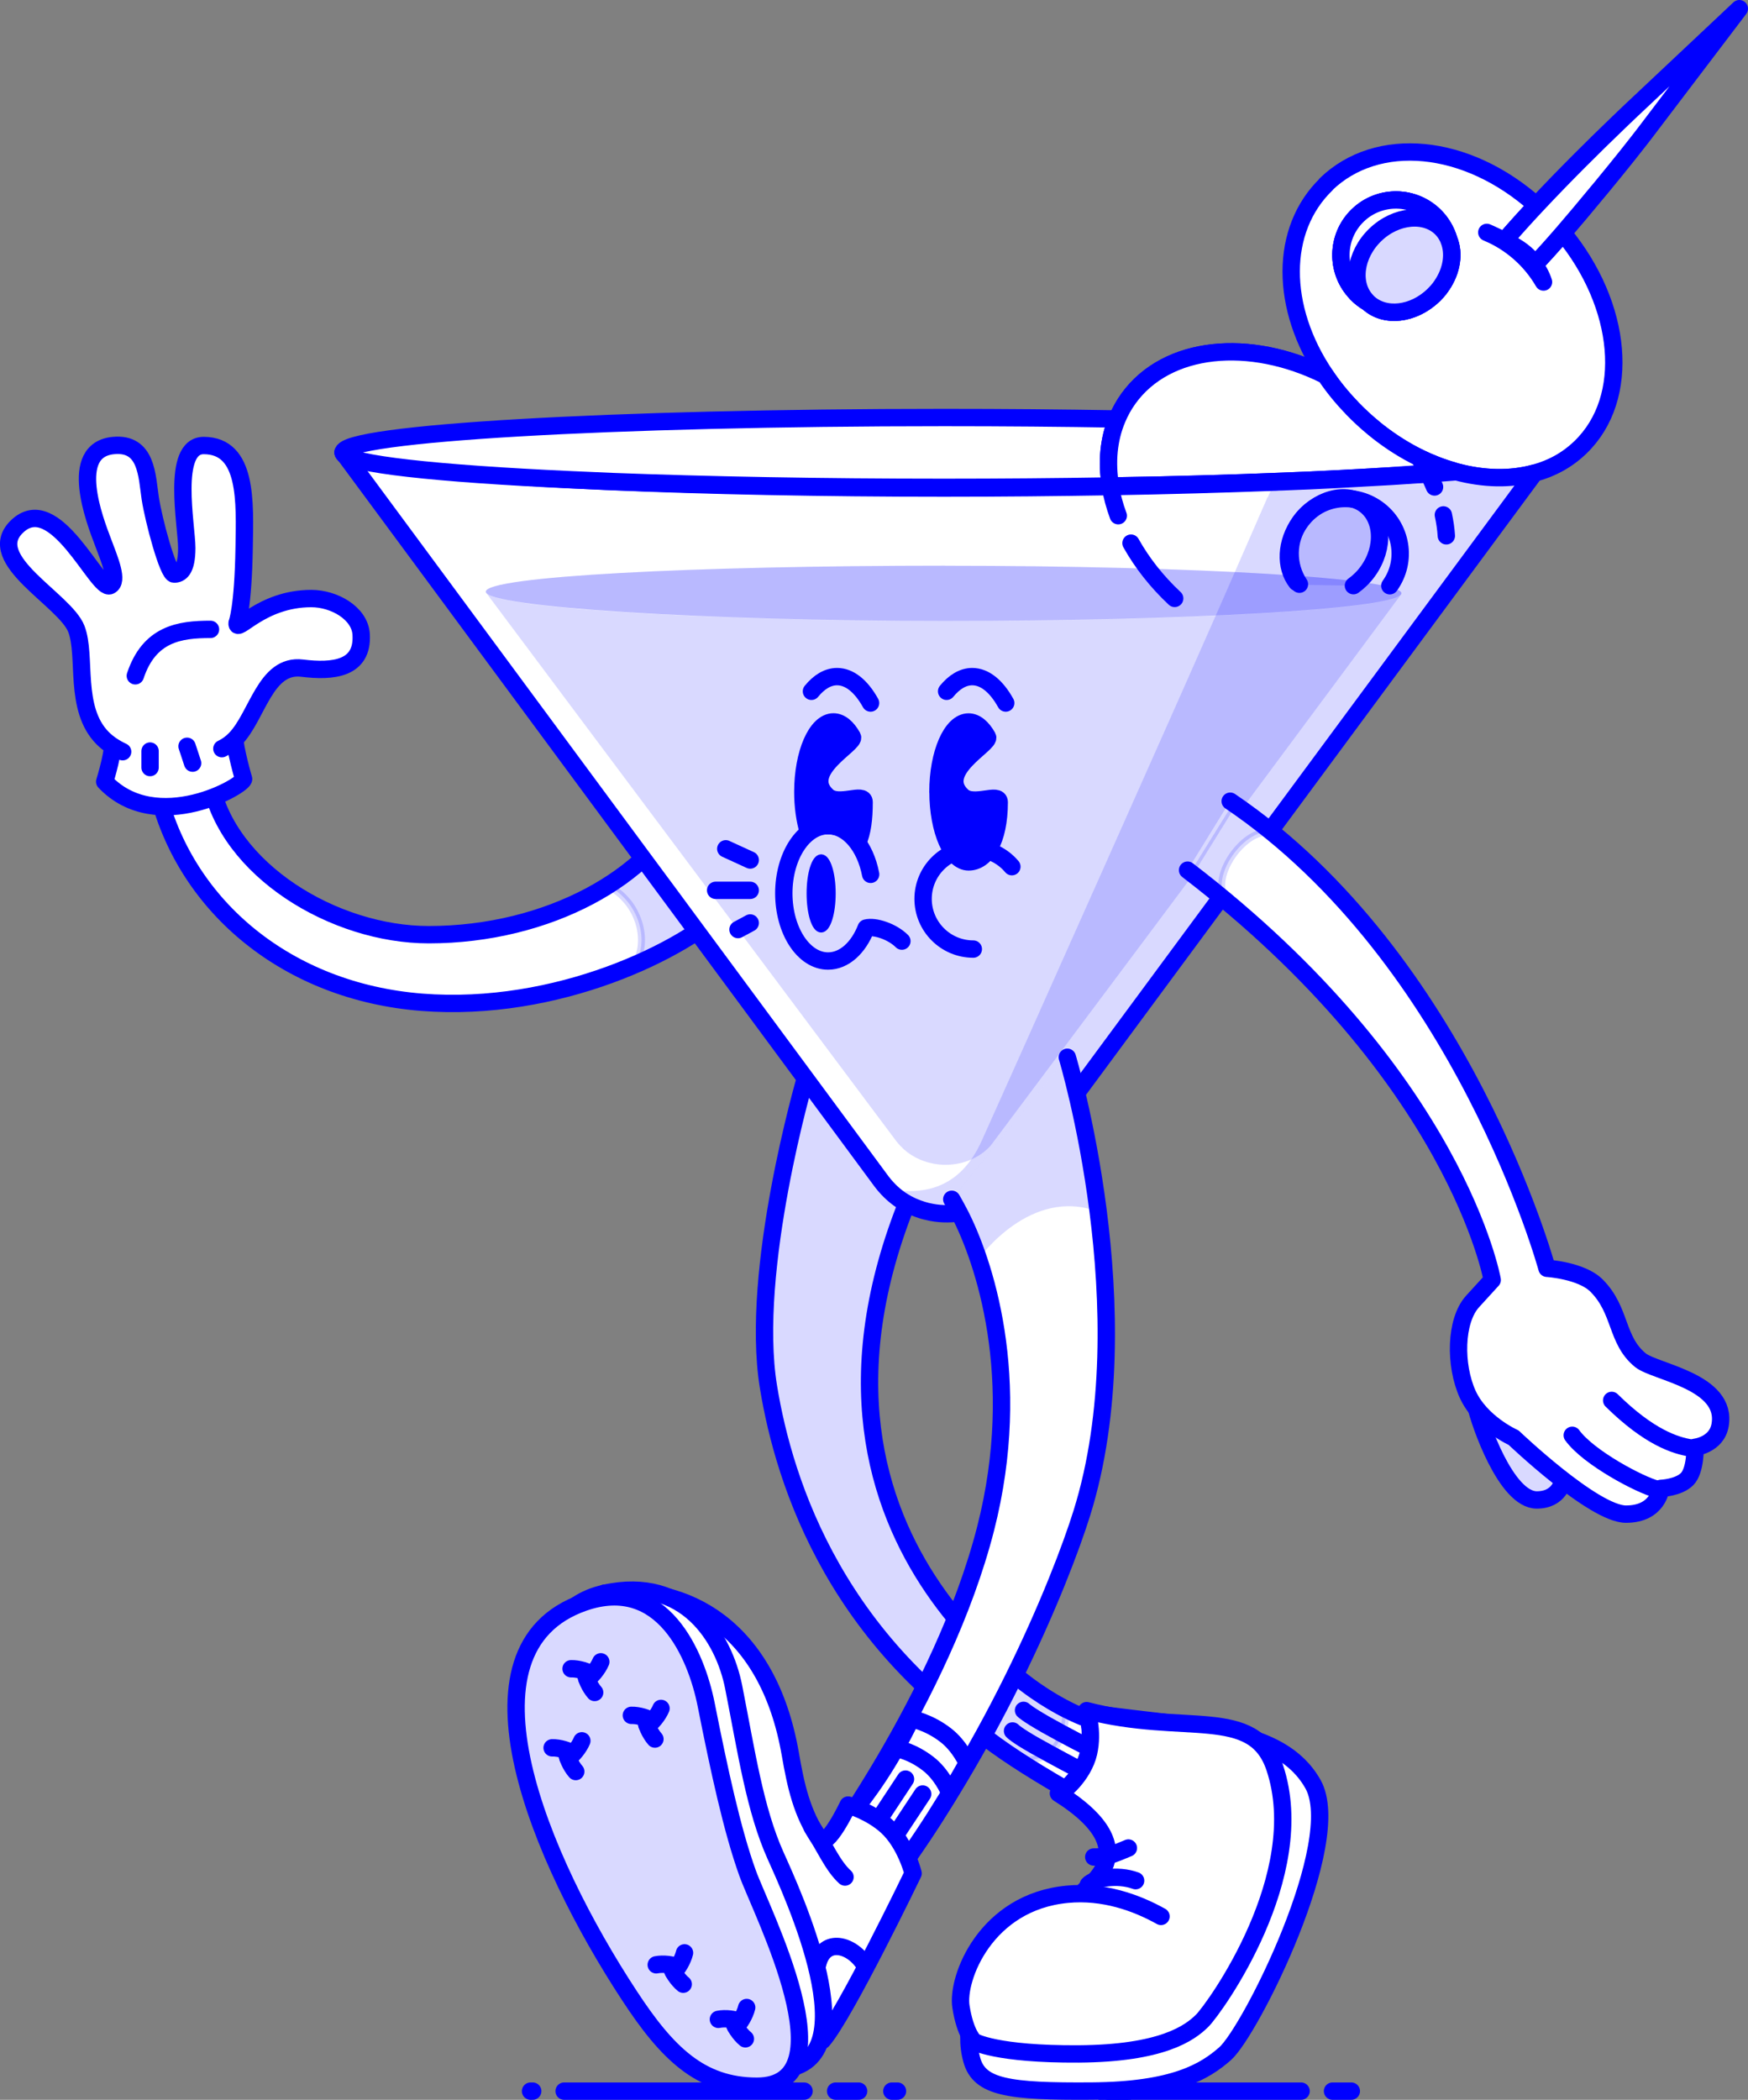<svg xmlns="http://www.w3.org/2000/svg" width="289" height="347" viewBox="0 0 289 347" fill="none"><rect x="0" y="0" width="289" height="347" fill="#808080" stroke="none"/><g clip-path="url(#clip0_32_3631)"><path d="M227.114 70.744C227.365 70.959 227.616 71.162 227.879 71.365L228.381 70.815C227.963 70.791 227.544 70.768 227.102 70.744H227.114Z" fill="white" stroke="#0000FF" stroke-width="2.869" stroke-linecap="round" stroke-linejoin="round"></path><path d="M150.464 150.861C161.674 141.751 172.202 131.803 181.952 121.15L198.976 102.702L202.158 99.247L220.629 79.233L220.701 79.149C217.95 79.292 215.078 79.412 212.064 79.531L211.992 79.615L209.623 82.186L194.226 98.888L176.161 118.472C173.254 121.653 170.419 124.893 167.679 128.193C165.765 130.464 163.887 132.772 162.08 135.103C158.42 139.73 154.914 144.477 151.553 149.319L150.488 150.873L150.464 150.861Z" fill="white" stroke="#0000FF" stroke-width="2.869" stroke-linecap="round" stroke-linejoin="round"></path><path d="M183.578 80.309C193.855 80.153 203.45 79.878 212.063 79.531C215.078 79.412 217.949 79.292 220.701 79.149C226.443 78.862 231.611 78.539 236.098 78.18C235.655 77.32 235.153 76.459 234.602 75.61C232.293 74.474 230.032 73.051 227.867 71.365C227.604 71.162 227.352 70.959 227.101 70.744C225.905 69.763 224.732 68.687 223.608 67.528C223.524 67.444 223.452 67.36 223.381 67.277C221.765 65.603 220.354 63.845 219.146 62.04C206.62 55.775 192.91 57.066 186.569 65.866C185.803 66.93 185.181 68.054 184.691 69.237C183.267 72.597 182.944 76.411 183.59 80.309H183.578Z" fill="white" stroke="#0000FF" stroke-width="2.869" stroke-linecap="round" stroke-linejoin="round"></path><path d="M227.114 70.744C227.365 70.959 227.616 71.162 227.879 71.365L228.381 70.815C227.963 70.791 227.544 70.768 227.102 70.744H227.114Z" fill="white" stroke="#0000FF" stroke-width="2.869" stroke-linecap="round" stroke-linejoin="round"></path><path d="M183.578 80.309C183.578 80.309 183.578 80.38 183.578 80.416C184.667 86.801 188.364 93.436 194.202 98.888C195.482 100.072 196.846 101.208 198.317 102.26C198.533 102.403 198.748 102.571 198.963 102.702C199.394 103.001 199.813 103.288 200.243 103.551C200.818 103.922 201.404 104.268 201.978 104.603C214.886 111.992 228.967 110.474 235.643 101.22C240.261 94.823 240.249 86.263 236.157 78.312C236.134 78.264 236.11 78.228 236.086 78.18C231.599 78.539 226.431 78.862 220.689 79.149C217.937 79.292 215.066 79.412 212.051 79.531C203.438 79.878 193.843 80.153 183.566 80.309H183.578Z" fill="white" stroke="#0000FF" stroke-width="2.869" stroke-linecap="round" stroke-linejoin="round"></path><path d="M222.4 100.574C217.372 100.574 213.296 96.501 213.296 91.475C213.296 86.451 217.372 82.377 222.4 82.377C227.428 82.377 231.504 86.451 231.504 91.475C231.504 96.501 227.428 100.574 222.4 100.574Z" fill="white" stroke="#0000FF" stroke-width="2.869" stroke-linecap="round" stroke-linejoin="round"></path><path d="M215.517 97.307C212.414 95.072 212.15 90.137 214.927 86.286C217.705 82.434 222.472 81.124 225.576 83.359C228.679 85.594 228.944 90.529 226.166 94.38C223.389 98.232 218.621 99.542 215.517 97.307Z" fill="white" stroke="#0000FF" stroke-width="2.869" stroke-linecap="round" stroke-linejoin="round"></path><path opacity="0.1" d="M215.517 97.307C212.414 95.072 212.15 90.137 214.927 86.286C217.705 82.434 222.472 81.124 225.576 83.359C228.679 85.594 228.944 90.529 226.166 94.38C223.389 98.232 218.621 99.542 215.517 97.307Z" fill="black" stroke="#0000FF" stroke-width="1.148" stroke-miterlimit="10"></path><path d="M219.23 30.452C227.7 22.262 242.439 23.566 254.019 33.931C252.225 35.844 250.454 37.805 248.803 39.718C248.803 39.718 248.779 39.742 248.767 39.754L248.719 39.802C247.499 39.132 246.434 38.69 245.812 38.403L245.872 38.427C249.784 40.065 253.062 42.934 255.192 46.605C254.821 45.445 254.235 44.441 253.529 43.568L253.624 43.472C253.624 43.472 253.732 43.604 253.768 43.664C254.952 42.468 256.591 40.639 258.422 38.523C268.28 50.467 269.715 65.758 261.329 73.888C259.175 75.981 256.591 77.403 253.708 78.181C249.772 79.269 245.31 79.173 240.8 77.966H240.764C240.62 77.918 240.477 77.87 240.333 77.822C238.431 77.284 236.505 76.543 234.627 75.622C232.318 74.486 230.056 73.064 227.891 71.378C227.891 71.378 227.46 71.067 227.125 70.756C225.929 69.776 224.757 68.7 223.632 67.54C223.548 67.456 223.477 67.372 223.405 67.289C221.79 65.615 220.378 63.857 219.17 62.052C211.561 50.825 211.561 37.925 219.266 30.464L219.23 30.452ZM239.543 39.646C239.543 39.646 239.543 39.622 239.543 39.611C239.137 38.236 238.407 36.92 237.342 35.82C233.849 32.222 228.083 32.126 224.482 35.617C220.869 39.12 220.773 44.883 224.278 48.482C224.876 49.104 225.546 49.618 226.252 50.024C228.956 52.535 233.705 52.009 237.019 48.793C237.019 48.793 237.027 48.785 237.043 48.769C237.043 48.769 237.103 48.709 237.139 48.685C237.235 48.59 237.306 48.518 237.378 48.422C237.593 48.219 237.797 47.992 237.952 47.764C238.06 47.633 238.144 47.525 238.228 47.394C238.299 47.298 238.359 47.227 238.407 47.143C240.058 44.716 240.489 41.87 239.555 39.634L239.543 39.646Z" fill="white" stroke="#0000FF" stroke-width="2.869" stroke-linecap="round" stroke-linejoin="round"></path><path d="M224.254 48.482C224.852 49.103 225.522 49.618 226.228 50.024C228.932 52.535 233.681 52.009 236.995 48.793C236.995 48.793 237.003 48.785 237.019 48.769C237.019 48.769 237.079 48.709 237.115 48.685C237.21 48.589 237.282 48.518 237.354 48.422C237.557 48.219 237.761 47.992 237.928 47.764C238.048 47.633 238.12 47.525 238.203 47.394C238.275 47.298 238.335 47.226 238.383 47.143C240.034 44.716 240.464 41.87 239.531 39.634C239.531 39.634 239.531 39.61 239.531 39.599C239.125 38.224 238.395 36.908 237.33 35.808C233.837 32.21 228.07 32.114 224.469 35.605C220.856 39.108 220.761 44.871 224.266 48.47L224.254 48.482Z" fill="white" stroke="#0000FF" stroke-width="2.869" stroke-linecap="round" stroke-linejoin="round"></path><path d="M224.254 48.482C224.852 49.103 225.522 49.618 226.228 50.024C229.614 51.985 234.016 51.602 236.995 48.793C236.995 48.793 237.003 48.785 237.019 48.769C237.019 48.769 237.079 48.709 237.115 48.685C237.21 48.589 237.282 48.518 237.354 48.422C237.557 48.219 237.761 47.992 237.928 47.764C238.048 47.633 238.12 47.525 238.203 47.394C238.275 47.298 238.335 47.226 238.383 47.143C239.866 44.907 240.249 42.145 239.531 39.634C239.531 39.634 239.531 39.61 239.531 39.599C239.124 38.224 238.395 36.908 237.33 35.808C233.837 32.21 228.07 32.114 224.469 35.605C220.856 39.108 220.761 44.871 224.266 48.47L224.254 48.482Z" fill="white" stroke="#0000FF" stroke-width="2.869" stroke-linecap="round" stroke-linejoin="round"></path><path d="M226.001 49.797C226.073 49.881 226.144 49.941 226.228 50.012C228.932 52.523 233.681 51.997 236.995 48.781C236.995 48.781 237.003 48.773 237.019 48.757C237.139 48.637 237.246 48.53 237.354 48.41C237.557 48.207 237.761 47.98 237.928 47.753C238.048 47.621 238.12 47.514 238.203 47.382C238.275 47.286 238.335 47.215 238.383 47.131C240.034 44.704 240.464 41.858 239.531 39.623C239.531 39.623 239.531 39.599 239.531 39.587C239.256 38.929 238.873 38.331 238.371 37.805C235.703 35.067 230.774 35.522 227.365 38.821C223.955 42.121 223.345 47.023 226.001 49.773V49.797Z" fill="white" stroke="#0000FF" stroke-width="2.869" stroke-linecap="round" stroke-linejoin="round"></path><path opacity="0.15" d="M226.001 49.797C226.073 49.881 226.144 49.941 226.228 50.012C228.932 52.523 233.681 51.997 236.995 48.781C236.995 48.781 237.003 48.773 237.019 48.757C237.139 48.637 237.246 48.53 237.354 48.41C237.557 48.207 237.761 47.98 237.928 47.753C238.048 47.621 238.12 47.514 238.203 47.382C238.275 47.286 238.335 47.215 238.383 47.131C240.034 44.704 240.464 41.858 239.531 39.623C239.531 39.623 239.531 39.599 239.531 39.587C239.256 38.929 238.873 38.331 238.371 37.805C235.703 35.067 230.774 35.522 227.365 38.821C223.955 42.121 223.345 47.023 226.001 49.773V49.797Z" fill="#0000FF" stroke="#0000FF" stroke-width="1.148" stroke-miterlimit="10"></path><path d="M248.767 39.742C251.231 41.057 252.356 41.834 253.624 43.46C253.672 43.52 253.731 43.592 253.767 43.651C254.952 42.456 256.591 40.626 258.421 38.51C260.204 36.442 262.166 34.11 264.056 31.815C264.283 31.552 264.499 31.277 264.738 31.002C266.305 29.113 267.788 27.26 269.069 25.669C269.439 25.215 269.786 24.773 270.097 24.366C270.911 23.338 271.605 22.453 272.107 21.784L287.564 1.435L270.947 17.061C270.516 17.468 270.05 17.898 269.535 18.388C269.176 18.735 268.817 19.07 268.47 19.404C268.088 19.763 267.693 20.134 267.286 20.54C263.589 24.091 258.708 28.91 254.019 33.919C252.224 35.832 250.453 37.793 248.803 39.706C248.803 39.706 248.779 39.73 248.767 39.742Z" fill="white" stroke="#0000FF" stroke-width="2.869" stroke-linecap="round" stroke-linejoin="round"></path><path d="M113.102 132.724C107.814 144.776 90.73 154.46 70.883 154.46C55.259 154.46 37.601 143.783 34.801 129.197L26.2 131.361C30.925 149.821 47.459 163.87 69.735 165.627C92.01 167.373 113.162 157.186 120.914 149.439" fill="white"></path><path d="M113.102 132.724C107.814 144.776 90.73 154.46 70.883 154.46C55.259 154.46 37.601 143.783 34.801 129.197L26.2 131.361C30.925 149.821 47.459 163.87 69.735 165.627C92.01 167.373 113.162 157.186 120.914 149.439" stroke="#0000FF" stroke-width="2.869" stroke-linecap="round" stroke-linejoin="round"></path><path d="M133.153 178.193C133.153 178.193 123.894 209.841 127.052 229.185C129.66 245.147 138.429 272.753 169.211 290.819C169.211 290.819 175.994 291.835 176.209 282.94C176.209 282.94 126.394 256.624 150.213 198.136" fill="white"></path><path d="M133.153 178.193C133.153 178.193 123.894 209.841 127.052 229.185C129.66 245.147 138.429 272.753 169.211 290.819C169.211 290.819 175.994 291.835 176.209 282.94C176.209 282.94 126.394 256.624 150.213 198.136" stroke="#0000FF" stroke-width="2.869" stroke-linecap="round" stroke-linejoin="round"></path><path d="M161.661 270.661C170.263 280.955 179.93 284.063 179.93 284.063C182.035 291.464 176.089 295.637 176.089 295.637C163.384 288.296 158.24 283.872 154.579 278.599C156.254 278.54 159.664 276.065 161.661 270.673V270.661Z" fill="white" stroke="#0000FF" stroke-width="2.869" stroke-linecap="round" stroke-linejoin="round"></path><path d="M169.222 282.641C169.222 282.641 169.796 283.238 172.966 285.044C176.137 286.837 180.145 288.87 180.145 288.87" stroke="#0000FF" stroke-width="2.869" stroke-linecap="round" stroke-linejoin="round"></path><path d="M167.404 286.048C167.404 286.048 167.978 286.706 171.149 288.499C174.319 290.292 178.614 292.54 178.614 292.54" stroke="#0000FF" stroke-width="2.869" stroke-linecap="round" stroke-linejoin="round"></path><path d="M157.056 280.955C158.73 281.039 164.258 279.437 165.801 274.822" stroke="#0000FF" stroke-width="2.869" stroke-linecap="round" stroke-linejoin="round"></path><path d="M198.784 326.699C195.733 323.65 191.821 316.656 181.102 317.66C167.571 318.927 157.833 330.321 160.68 340.436C161.948 344.956 166.77 345.649 180.456 345.553C194.166 345.458 199.25 342.277 202.54 339.384C206.727 335.714 222.447 304.353 217.076 294.836C211.704 285.307 197.862 285.57 180.886 283.167" fill="white"></path><path d="M198.784 326.699C195.733 323.65 191.821 316.656 181.102 317.66C167.571 318.927 157.833 330.321 160.68 340.436C161.948 344.956 166.77 345.649 180.456 345.553C194.166 345.458 199.25 342.277 202.54 339.384C206.727 335.714 222.447 304.353 217.076 294.836C211.704 285.307 197.862 285.57 180.886 283.167" stroke="#0000FF" stroke-width="2.869" stroke-linecap="round" stroke-linejoin="round"></path><path d="M191.953 316.691C187.801 314.372 182.406 312.471 176.472 313.033C162.942 314.3 158.144 326.95 158.874 331.601C159.604 336.24 161.075 337.387 161.075 337.387C161.075 337.387 164.664 339.504 178.35 339.42C192.06 339.324 196.69 336 198.772 333.92C200.854 331.84 216.693 309.853 210.759 292.122C207.29 281.744 195.769 286.909 179.654 282.688C179.654 282.688 180.815 286.048 179.977 289.683C179.104 293.437 175.599 296.354 174.989 296.354C190.553 306.122 178.877 312.017 178.865 312.937" fill="white"></path><path d="M191.953 316.691C187.801 314.372 182.406 312.471 176.472 313.033C162.942 314.3 158.144 326.95 158.874 331.601C159.604 336.24 161.075 337.387 161.075 337.387C161.075 337.387 164.664 339.504 178.35 339.42C192.06 339.324 196.69 336 198.772 333.92C200.854 331.84 216.693 309.853 210.759 292.122C207.29 281.744 195.769 286.909 179.654 282.688C179.654 282.688 180.815 286.048 179.977 289.683C179.104 293.437 175.599 296.354 174.989 296.354C190.553 306.122 178.877 312.017 178.865 312.937" stroke="#0000FF" stroke-width="2.869" stroke-linecap="round" stroke-linejoin="round"></path><path d="M187.754 310.785C184.703 309.661 180.851 310.426 179.942 311.455" stroke="#0000FF" stroke-width="2.869" stroke-linecap="round" stroke-linejoin="round"></path><path d="M180.827 306.875C182.897 306.911 183.985 306.481 186.558 305.393" stroke="#0000FF" stroke-width="2.869" stroke-linecap="round" stroke-linejoin="round"></path><path opacity="0.15" d="M133.153 178.193C133.153 178.193 123.894 209.841 127.052 229.185C129.66 245.147 138.429 272.753 169.211 290.819C169.211 290.819 175.994 291.835 176.209 282.94C176.209 282.94 126.394 256.624 150.213 198.136L133.153 178.193Z" fill="#0000FF" stroke="#0000FF" stroke-width="1.148" stroke-miterlimit="10"></path><path d="M56.707 74.761L57.066 75.251L106.307 141.882L115.22 153.934L133.213 178.277L145.739 195.23C146.05 195.649 146.373 196.031 146.731 196.402C146.731 196.402 146.731 196.438 146.779 196.45C147.701 197.442 148.753 198.255 149.89 198.877C149.986 198.937 150.081 198.996 150.177 199.032C150.177 199.032 150.213 199.056 150.237 199.056C150.44 199.176 150.667 199.271 150.883 199.379C150.931 199.379 150.978 199.415 151.026 199.439C151.254 199.534 151.481 199.618 151.72 199.714C151.971 199.809 152.235 199.893 152.498 199.977C152.737 200.049 152.976 200.12 153.216 200.168C153.252 200.168 153.299 200.192 153.347 200.204C155.07 200.622 156.864 200.682 158.587 200.431C159.054 200.359 159.508 200.276 159.963 200.156C160.178 200.096 160.394 200.037 160.621 199.977C161.052 199.833 161.482 199.69 161.913 199.522C162.332 199.343 162.739 199.14 163.145 198.925C164.33 198.267 165.418 197.418 166.328 196.39L177.992 180.608L178.135 180.429L201.99 148.147L210.066 137.208L253.696 78.181C249.76 79.269 245.298 79.173 240.788 77.965H240.752C239.316 78.085 237.785 78.205 236.17 78.324C232.33 78.599 227.999 78.862 223.261 79.101C222.4 79.149 221.527 79.197 220.629 79.245C219.828 79.293 219.002 79.328 218.177 79.364C217.005 79.424 215.808 79.484 214.588 79.52C213.739 79.556 212.877 79.591 212.004 79.627C211.633 79.627 211.262 79.651 210.879 79.675C210.819 79.675 210.772 79.675 210.724 79.675C202.469 79.986 193.353 80.249 183.615 80.416C174.857 80.56 165.622 80.656 156.063 80.656C135.821 80.656 116.967 80.261 101.235 79.591C100.325 79.556 99.44 79.508 98.555 79.472C75.442 78.396 59.59 76.71 56.731 74.761H56.707Z" fill="white" stroke="#0000FF" stroke-width="2.869" stroke-linecap="round" stroke-linejoin="round"></path><path opacity="0.15" d="M209.611 82.186C209.611 82.186 210.377 80.404 210.688 79.675C210.747 79.675 210.795 79.675 210.843 79.675C211.226 79.675 211.597 79.651 211.968 79.639C212.841 79.603 213.702 79.567 214.552 79.532C215.772 79.484 216.968 79.424 218.141 79.376C218.966 79.34 219.792 79.304 220.593 79.257C221.491 79.209 222.364 79.161 223.225 79.113C227.963 78.874 232.294 78.611 236.134 78.336C237.749 78.216 239.28 78.097 240.716 77.977H240.752C245.262 79.185 249.724 79.281 253.66 78.192L210.03 137.219L201.954 148.159L178.099 180.44L177.956 180.62L166.291 196.402C165.382 197.43 164.294 198.279 163.109 198.936C162.702 199.152 162.296 199.355 161.877 199.534C161.446 199.702 161.028 199.857 160.585 199.989C160.37 200.06 160.154 200.12 159.927 200.168C159.472 200.276 159.018 200.359 158.551 200.431C156.828 200.694 155.046 200.61 153.323 200.216C153.275 200.216 153.227 200.192 153.191 200.18C152.952 200.12 152.713 200.048 152.474 199.989C152.21 199.905 151.947 199.821 151.696 199.726C151.469 199.63 151.241 199.546 151.002 199.451C150.954 199.427 150.906 199.403 150.859 199.391C150.643 199.283 150.428 199.188 150.213 199.068C150.189 199.068 150.177 199.068 150.153 199.044L149.89 198.841L146.755 196.462L146.683 196.414H146.707C147.497 196.581 148.263 196.701 148.98 196.76C157.355 197.49 160.728 191.918 162.236 188.678C163.157 186.67 172.488 165.842 182.825 142.647C188.747 129.352 195.016 115.304 200.196 103.551C200.854 102.069 201.488 100.634 202.098 99.247L209.563 82.174L209.611 82.186Z" fill="#0000FF"></path><path d="M176.461 174.713C176.461 174.713 189.19 217.026 178.865 250.036C175.408 261.108 163.636 290.46 143.705 315.388C143.705 315.388 142.915 312.196 140.57 310.378C137.711 308.155 135.282 307.748 135.282 307.748C135.282 307.748 155.8 280.56 162.954 252.607C169.354 227.583 162.559 208.047 158.599 200.443C158.109 199.498 157.678 198.745 157.355 198.183" fill="white"></path><path d="M176.461 174.713C176.461 174.713 189.19 217.026 178.865 250.036C175.408 261.108 163.636 290.46 143.705 315.388C143.705 315.388 142.915 312.196 140.57 310.378C137.711 308.155 135.282 307.748 135.282 307.748C135.282 307.748 155.8 280.56 162.954 252.607C169.354 227.583 162.559 208.047 158.599 200.443C158.109 199.498 157.678 198.745 157.355 198.183" stroke="#0000FF" stroke-width="2.869" stroke-linecap="round" stroke-linejoin="round"></path><path d="M150.643 284.028C150.643 284.028 153.514 284.53 156.374 286.754C158.718 288.571 159.927 291.369 159.927 291.369C155.584 299.104 150.236 307.366 143.704 315.52C143.704 315.52 142.915 312.328 140.57 310.51C137.711 308.286 135.282 305.393 135.282 305.393C135.282 305.393 143.788 298.387 150.631 284.04L150.643 284.028Z" fill="white" stroke="#0000FF" stroke-width="2.869" stroke-linecap="round" stroke-linejoin="round"></path><path d="M144.53 301.842L149.71 293.999" stroke="#0000FF" stroke-width="2.869" stroke-linecap="round" stroke-linejoin="round"></path><path d="M152.545 296.462L147.126 304.652" stroke="#0000FF" stroke-width="2.869" stroke-linecap="round" stroke-linejoin="round"></path><path d="M148.43 289.013C148.43 289.013 150.799 289.396 153.478 291.476C155.68 293.186 156.804 295.804 156.804 295.804" fill="white"></path><path d="M148.43 289.013C148.43 289.013 150.799 289.396 153.478 291.476C155.68 293.186 156.804 295.804 156.804 295.804" stroke="#0000FF" stroke-width="2.869" stroke-linecap="round" stroke-linejoin="round"></path><path d="M135.988 337.184C139.697 332.952 150.966 309.578 150.966 309.578C150.966 309.578 149.758 304.7 146.648 301.842C143.944 299.355 140.223 298.291 140.223 298.291C140.223 298.291 136.73 305.728 135.462 303.875C132.567 299.642 131.586 295.171 130.664 289.862C127.016 268.832 113.294 261.61 99.966 263.272" fill="white"></path><path d="M135.988 337.184C139.697 332.952 150.966 309.578 150.966 309.578C150.966 309.578 149.758 304.7 146.648 301.842C143.944 299.355 140.223 298.291 140.223 298.291C140.223 298.291 136.73 305.728 135.462 303.875C132.567 299.642 131.586 295.171 130.664 289.862C127.016 268.832 113.294 261.61 99.966 263.272" stroke="#0000FF" stroke-width="2.869" stroke-linecap="round" stroke-linejoin="round"></path><path d="M134.277 301.974C136.299 305.034 137.651 308.334 139.708 310.187L134.277 301.974Z" fill="white"></path><path d="M134.277 301.974C136.299 305.034 137.651 308.334 139.708 310.187" stroke="#0000FF" stroke-width="2.869" stroke-linecap="round" stroke-linejoin="round"></path><path d="M129.384 341.919C113.999 343.067 104.069 329.389 94.929 305.417C87.56 286.084 85.801 266.428 99.954 263.296C113.341 260.331 119.681 270.613 121.297 278.791C123.426 289.587 124.814 299.056 128.235 306.672C130.951 312.722 143.931 340.831 129.372 341.919H129.384Z" fill="white" stroke="#0000FF" stroke-width="2.869" stroke-linecap="round" stroke-linejoin="round"></path><path d="M125.138 344.752C115.758 344.752 110.231 339.193 104.07 329.795C89.343 307.378 74.472 272.502 96.497 264.814C109.549 260.259 115.124 273.506 116.751 281.684C118.893 292.48 121.058 302.512 123.618 309.59C125.891 315.878 140.726 344.752 125.138 344.752Z" fill="white" stroke="#0000FF" stroke-width="2.869" stroke-linecap="round" stroke-linejoin="round"></path><path opacity="0.15" d="M125.138 344.752C115.758 344.752 110.231 339.193 104.07 329.795C89.343 307.378 74.472 272.502 96.497 264.814C109.549 260.259 115.124 273.506 116.751 281.684C118.893 292.48 121.058 302.512 123.618 309.59C125.891 315.878 140.726 344.752 125.138 344.752Z" fill="#0000FF" stroke="#0000FF" stroke-width="1.148" stroke-miterlimit="10"></path><path d="M109.286 282.318C108.831 283.418 107.683 284.864 106.977 285.091L109.286 282.318Z" fill="white"></path><path d="M109.286 282.318C108.831 283.418 107.683 284.864 106.977 285.091" stroke="#0000FF" stroke-width="2.869" stroke-linecap="round" stroke-linejoin="round"></path><path d="M104.381 283.466C105.517 283.43 107.252 283.908 107.743 284.482L104.381 283.466Z" fill="white"></path><path d="M104.381 283.466C105.517 283.43 107.252 283.908 107.743 284.482" stroke="#0000FF" stroke-width="2.869" stroke-linecap="round" stroke-linejoin="round"></path><path d="M108.281 287.387C107.504 286.526 106.703 284.829 106.786 284.063L108.281 287.387Z" fill="white"></path><path d="M108.281 287.387C107.504 286.526 106.703 284.829 106.786 284.063" stroke="#0000FF" stroke-width="2.869" stroke-linecap="round" stroke-linejoin="round"></path><path d="M99.332 274.618C98.877 275.718 97.729 277.165 97.023 277.392L99.332 274.618Z" fill="white"></path><path d="M99.332 274.618C98.877 275.718 97.729 277.165 97.023 277.392" stroke="#0000FF" stroke-width="2.869" stroke-linecap="round" stroke-linejoin="round"></path><path d="M94.416 275.766C95.552 275.73 97.287 276.208 97.777 276.782L94.416 275.766Z" fill="white"></path><path d="M94.416 275.766C95.552 275.73 97.287 276.208 97.777 276.782" stroke="#0000FF" stroke-width="2.869" stroke-linecap="round" stroke-linejoin="round"></path><path d="M98.315 279.687C97.538 278.826 96.737 277.129 96.82 276.364L98.315 279.687Z" fill="white"></path><path d="M98.315 279.687C97.538 278.826 96.737 277.129 96.82 276.364" stroke="#0000FF" stroke-width="2.869" stroke-linecap="round" stroke-linejoin="round"></path><path d="M123.451 331.744C123.176 332.904 122.254 334.518 121.596 334.877L123.451 331.744Z" fill="white"></path><path d="M123.451 331.744C123.176 332.904 122.254 334.518 121.596 334.877" stroke="#0000FF" stroke-width="2.869" stroke-linecap="round" stroke-linejoin="round"></path><path d="M118.773 333.705C119.886 333.478 121.668 333.657 122.254 334.135L118.773 333.705Z" fill="white"></path><path d="M118.773 333.705C119.886 333.478 121.668 333.657 122.254 334.135" stroke="#0000FF" stroke-width="2.869" stroke-linecap="round" stroke-linejoin="round"></path><path d="M123.235 336.921C122.338 336.192 121.285 334.673 121.249 333.896L123.235 336.921Z" fill="white"></path><path d="M123.235 336.921C122.338 336.192 121.285 334.673 121.249 333.896" stroke="#0000FF" stroke-width="2.869" stroke-linecap="round" stroke-linejoin="round"></path><path d="M113.173 322.717C112.898 323.877 111.977 325.491 111.319 325.85L113.173 322.717Z" fill="white"></path><path d="M113.173 322.717C112.898 323.877 111.977 325.491 111.319 325.85" stroke="#0000FF" stroke-width="2.869" stroke-linecap="round" stroke-linejoin="round"></path><path d="M108.496 324.69C109.608 324.463 111.391 324.642 111.977 325.12L108.496 324.69Z" fill="white"></path><path d="M108.496 324.69C109.608 324.463 111.391 324.642 111.977 325.12" stroke="#0000FF" stroke-width="2.869" stroke-linecap="round" stroke-linejoin="round"></path><path d="M112.958 327.894C112.061 327.165 111.008 325.647 110.973 324.869L112.958 327.894Z" fill="white"></path><path d="M112.958 327.894C112.061 327.165 111.008 325.647 110.973 324.869" stroke="#0000FF" stroke-width="2.869" stroke-linecap="round" stroke-linejoin="round"></path><path d="M96.198 287.674C95.743 288.774 94.595 290.221 93.889 290.448L96.198 287.674Z" fill="white"></path><path d="M96.198 287.674C95.743 288.774 94.595 290.221 93.889 290.448" stroke="#0000FF" stroke-width="2.869" stroke-linecap="round" stroke-linejoin="round"></path><path d="M91.281 288.834C92.417 288.798 94.152 289.276 94.643 289.85L91.281 288.834Z" fill="white"></path><path d="M91.281 288.834C92.417 288.798 94.152 289.276 94.643 289.85" stroke="#0000FF" stroke-width="2.869" stroke-linecap="round" stroke-linejoin="round"></path><path d="M95.193 292.755C94.416 291.895 93.615 290.197 93.698 289.432L95.193 292.755Z" fill="white"></path><path d="M95.193 292.755C94.416 291.895 93.615 290.197 93.698 289.432" stroke="#0000FF" stroke-width="2.869" stroke-linecap="round" stroke-linejoin="round"></path><path d="M143.046 324.857C140.977 321.307 136.215 320.003 135.163 324.666L143.046 324.857Z" fill="white"></path><path d="M143.046 324.857C140.977 321.307 136.215 320.003 135.163 324.666" stroke="#0000FF" stroke-width="2.869" stroke-linecap="round" stroke-linejoin="round"></path><path d="M215.114 345.565H183.172" stroke="#0000FF" stroke-width="2.869" stroke-linecap="round" stroke-linejoin="round"></path><path d="M223.417 345.565H220.307" stroke="#0000FF" stroke-width="2.869" stroke-linecap="round" stroke-linejoin="round"></path><path d="M186.605 345.565H181.94" stroke="#0000FF" stroke-width="2.869" stroke-linecap="round" stroke-linejoin="round"></path><path d="M132.937 345.565H93.266" stroke="#0000FF" stroke-width="2.869" stroke-linecap="round" stroke-linejoin="round"></path><path d="M88.074 345.565H87.716" stroke="#0000FF" stroke-width="2.869" stroke-linecap="round" stroke-linejoin="round"></path><path d="M148.382 345.565H147.449" stroke="#0000FF" stroke-width="2.869" stroke-linecap="round" stroke-linejoin="round"></path><path d="M141.958 345.565H138.153" stroke="#0000FF" stroke-width="2.869" stroke-linecap="round" stroke-linejoin="round"></path><path opacity="0.15" d="M176.46 174.713C176.46 174.713 179.595 182.879 181.569 200.251C170.383 195.995 161.901 207.915 161.901 207.915C160.142 203.181 158.336 199.833 157.355 198.171L176.46 174.713Z" fill="#0000FF"></path><path d="M234.602 75.61C235.152 76.459 235.643 77.32 236.097 78.18C237.581 78.061 238.993 77.941 240.309 77.81C238.406 77.272 236.48 76.531 234.602 75.61Z" stroke="#0000FF" stroke-width="2.869" stroke-linecap="round" stroke-linejoin="round"></path><path d="M56.706 74.761C56.706 74.928 56.838 75.096 57.077 75.251C59.637 76.997 75.417 78.515 98.542 79.46C99.428 79.496 100.313 79.543 101.222 79.579C116.93 80.177 135.785 80.536 156.051 80.536C165.609 80.536 174.857 80.452 183.59 80.309C182.944 76.411 183.267 72.597 184.691 69.237C175.623 69.082 166.004 68.998 156.051 68.998C101.186 68.998 56.718 71.593 56.718 74.773L56.706 74.761Z" fill="white" stroke="#0000FF" stroke-width="2.869" stroke-linecap="round" stroke-linejoin="round"></path><path d="M38.833 121.067C38.438 122.071 39.946 127.691 40.269 128.695C40.592 129.699 25.913 138.248 17.311 129.173C17.311 129.173 19.201 123.123 18.436 122.227" fill="white"></path><path d="M38.833 121.067C38.438 122.071 39.946 127.691 40.269 128.695C40.592 129.699 25.913 138.248 17.311 129.173C17.311 129.173 19.201 123.123 18.436 122.227" stroke="#0000FF" stroke-width="2.869" stroke-linecap="round" stroke-linejoin="round"></path><path d="M20.278 124.223C18.938 123.601 17.826 122.836 17 122.011C12.107 117.121 14.368 108.429 12.621 103.922C10.743 99.091 -2.728 92.54 2.716 87.1C9.092 80.727 16.127 97.824 18.197 96.772C19.62 96.043 18.196 92.671 16.976 89.443C15.756 86.215 11.114 74.343 18.759 73.625C24.298 73.099 24.286 78.647 24.836 82.317C25.398 85.988 27.779 94.871 28.784 94.871C29.789 94.871 30.878 94.225 30.878 90.555C30.878 86.884 28.234 73.625 33.677 73.625C40.963 73.625 40.484 83.011 40.365 90.447C40.197 100.586 39.204 102.941 39.204 102.941C39.013 104.914 43.092 98.912 51.467 98.912C55.259 98.912 59.494 101.327 59.709 104.818C60.068 110.581 55.02 111.036 49.959 110.414C43.822 109.661 42.578 118.365 38.869 122.143C38.223 122.8 37.505 123.338 36.68 123.721" fill="white"></path><path d="M20.278 124.223C18.938 123.601 17.826 122.836 17 122.011C12.107 117.121 14.368 108.429 12.621 103.922C10.743 99.091 -2.728 92.54 2.716 87.1C9.092 80.727 16.127 97.824 18.197 96.772C19.62 96.043 18.196 92.671 16.976 89.443C15.756 86.215 11.114 74.343 18.759 73.625C24.298 73.099 24.286 78.647 24.836 82.317C25.398 85.988 27.779 94.871 28.784 94.871C29.789 94.871 30.878 94.225 30.878 90.555C30.878 86.884 28.234 73.625 33.677 73.625C40.963 73.625 40.484 83.011 40.365 90.447C40.197 100.586 39.204 102.941 39.204 102.941C39.013 104.914 43.092 98.912 51.467 98.912C55.259 98.912 59.494 101.327 59.709 104.818C60.068 110.581 55.02 111.036 49.959 110.414C43.822 109.661 42.578 118.365 38.869 122.143C38.223 122.8 37.505 123.338 36.68 123.721" stroke="#0000FF" stroke-width="2.869" stroke-linecap="round" stroke-linejoin="round"></path><path d="M31.846 126.112L30.926 123.326" stroke="#0000FF" stroke-width="2.869" stroke-linecap="round" stroke-linejoin="round"></path><path d="M24.812 124.116V126.842" stroke="#0000FF" stroke-width="2.869" stroke-linecap="round" stroke-linejoin="round"></path><path d="M34.802 104.006C29.681 104.006 24.681 104.735 22.372 111.681" stroke="#0000FF" stroke-width="2.869" stroke-linecap="round" stroke-linejoin="round"></path><path opacity="0.1" d="M231.719 98.123L231.612 98.267C231.612 98.267 231.648 98.183 231.671 98.135C231.683 98.135 231.707 98.135 231.719 98.123Z" fill="black"></path><path opacity="0.15" d="M80.346 97.812C80.633 100.323 114.753 102.607 156.254 102.607C197.755 102.607 229.494 100.694 231.6 98.291L197.109 144.752L190.96 152.99L172.788 177.284L172.68 177.428L163.791 189.312C163.097 190.089 162.272 190.735 161.362 191.225C161.051 191.392 160.74 191.536 160.429 191.679C160.106 191.811 159.783 191.918 159.448 192.026C159.281 192.074 159.113 192.122 158.946 192.17C158.599 192.253 158.252 192.325 157.893 192.373C156.577 192.564 155.213 192.516 153.897 192.205C153.861 192.205 153.826 192.193 153.802 192.181C153.622 192.134 153.431 192.086 153.251 192.038C153.048 191.978 152.845 191.906 152.653 191.835C152.474 191.763 152.306 191.691 152.127 191.631C152.091 191.62 152.055 191.596 152.019 191.584C151.852 191.512 151.684 191.428 151.529 191.345C151.517 191.345 151.505 191.345 151.481 191.333C151.409 191.297 151.337 191.261 151.265 191.213C150.404 190.747 149.59 190.137 148.897 189.396C148.873 189.396 148.861 189.372 148.861 189.36C148.586 189.085 148.346 188.786 148.107 188.475L138.56 175.718L124.85 157.389L118.055 148.315L80.526 98.159L80.251 97.789C80.251 97.789 80.322 97.824 80.358 97.848L80.346 97.812Z" fill="#0000FF"></path><path opacity="0.15" d="M156.254 93.496C197.922 93.496 231.707 95.541 231.707 98.051C231.707 98.075 231.683 98.111 231.671 98.135C231.659 98.183 231.647 98.219 231.611 98.266L231.587 98.29C229.494 100.694 196.559 102.607 156.242 102.607C115.925 102.607 80.621 100.311 80.334 97.812C80.334 97.812 80.322 97.788 80.322 97.776C80.322 95.254 114.573 93.484 156.242 93.484L156.254 93.496Z" fill="#0000FF"></path><path d="M183.578 80.309C193.855 80.153 203.45 79.878 212.063 79.531C215.078 79.412 217.949 79.292 220.701 79.149C226.443 78.862 231.611 78.539 236.098 78.18C235.655 77.32 235.153 76.459 234.602 75.61C232.293 74.474 230.032 73.051 227.867 71.365C227.604 71.162 227.352 70.959 227.101 70.744C225.905 69.763 224.732 68.687 223.608 67.528C223.524 67.444 223.452 67.36 223.381 67.277C221.765 65.603 220.354 63.845 219.146 62.04C206.62 55.775 192.91 57.066 186.569 65.866C185.803 66.93 185.181 68.054 184.691 69.237C183.267 72.597 182.944 76.411 183.59 80.309H183.578Z" fill="white" stroke="#0000FF" stroke-width="2.869" stroke-linecap="round" stroke-linejoin="round"></path><path d="M186.988 89.754C188.794 92.982 191.223 96.091 194.214 98.888" stroke="#0000FF" stroke-width="2.869" stroke-linecap="round" stroke-linejoin="round"></path><path d="M237.175 80.476C236.876 79.747 236.541 79.029 236.17 78.312C236.146 78.264 226.444 78.862 220.701 79.149C217.95 79.292 215.078 79.412 212.064 79.531C203.45 79.878 193.855 80.153 183.579 80.309C183.579 80.345 183.579 80.38 183.579 80.416C183.854 82.007 184.285 83.621 184.883 85.223" stroke="#0000FF" stroke-width="2.869" stroke-linecap="round" stroke-linejoin="round"></path><path d="M239.125 88.546C239.053 87.399 238.885 86.251 238.634 85.091" stroke="#0000FF" stroke-width="2.869" stroke-linecap="round" stroke-linejoin="round"></path><path d="M229.781 96.796C232.724 92.719 231.791 87.04 227.723 84.099C223.643 81.158 217.961 82.09 215.018 86.155C212.733 89.324 212.781 93.472 214.838 96.545" stroke="#0000FF" stroke-width="2.869" stroke-linecap="round" stroke-linejoin="round"></path><path d="M223.764 96.784C224.649 96.15 225.474 95.349 226.168 94.381C228.944 90.531 228.681 85.593 225.582 83.357C222.483 81.122 217.71 82.437 214.923 86.287C212.53 89.599 212.398 93.711 214.372 96.222" stroke="#0000FF" stroke-width="2.869" stroke-linecap="round" stroke-linejoin="round"></path><g opacity="0.15"><path d="M223.764 96.784C224.649 96.15 225.474 95.349 226.168 94.381C228.944 90.531 228.681 85.593 225.582 83.357C222.483 81.122 217.71 82.437 214.923 86.287C212.398 89.79 212.386 94.19 214.731 96.641" fill="#0000FF"></path><path d="M223.764 96.784C224.649 96.15 225.474 95.349 226.168 94.381C228.944 90.531 228.681 85.593 225.582 83.357C222.483 81.122 217.71 82.437 214.923 86.287C212.398 89.79 212.386 94.19 214.731 96.641" stroke="#0000FF" stroke-width="1.148" stroke-miterlimit="10"></path></g><path d="M155.082 130.871C155.082 137.255 157.355 142.432 160.142 142.432C162.93 142.432 165.203 138.941 165.203 132.557C165.203 130.859 160.992 133.286 159.113 131.564C154.591 127.416 163.899 122.932 163.265 121.784C162.403 120.242 161.315 119.309 160.13 119.309C157.331 119.309 155.07 124.486 155.07 130.871H155.082Z" fill="#0000FF" stroke="#0000FF" stroke-width="2.869" stroke-linecap="round" stroke-linejoin="round"></path><path d="M166.279 116.177C164.76 113.439 162.834 111.813 160.74 111.813C159.209 111.813 157.761 112.697 156.505 114.24" stroke="#0000FF" stroke-width="2.869" stroke-linecap="round" stroke-linejoin="round"></path><path d="M132.734 130.871C132.734 133.262 133.057 135.486 133.596 137.327C133.596 137.327 134.672 136.335 137.304 136.466C140.702 136.634 141.85 139.156 141.85 139.156C142.58 137.518 142.867 135.342 142.867 132.545C142.867 130.847 138.656 133.274 136.778 131.552C132.256 127.404 141.563 122.92 140.929 121.772C140.068 120.23 138.979 119.297 137.795 119.297C134.995 119.297 132.734 124.474 132.734 130.859V130.871Z" fill="#0000FF" stroke="#0000FF" stroke-width="2.869" stroke-linecap="round" stroke-linejoin="round"></path><path d="M143.932 116.177C142.413 113.439 140.487 111.813 138.393 111.813C136.862 111.813 135.414 112.697 134.158 114.24" stroke="#0000FF" stroke-width="2.869" stroke-linecap="round" stroke-linejoin="round"></path><path d="M160.92 156.839C156.338 156.839 152.617 153.121 152.617 148.542C152.617 143.963 156.338 140.244 160.92 140.244C163.48 140.244 165.765 141.404 167.296 143.221" stroke="#0000FF" stroke-width="2.869" stroke-linecap="round" stroke-linejoin="round"></path><path d="M149.112 155.524C147.509 153.922 144.637 152.99 143.202 153.36C141.922 156.636 139.577 158.812 136.909 158.812C132.866 158.812 129.588 153.803 129.588 147.621C129.588 141.44 132.866 136.442 136.909 136.442C140.235 136.442 143.058 139.838 143.944 144.489" stroke="#0000FF" stroke-width="2.869" stroke-linecap="round" stroke-linejoin="round"></path><path d="M135.76 153.527C136.777 153.527 137.591 150.885 137.591 147.633C137.591 144.381 136.765 141.751 135.76 141.751C134.755 141.751 133.93 144.381 133.93 147.633C133.93 150.885 134.744 153.527 135.76 153.527Z" fill="#0000FF" stroke="#0000FF" stroke-width="1.148" stroke-miterlimit="10"></path><path d="M124.037 147.131H118.318" stroke="#0000FF" stroke-width="2.869" stroke-linecap="round" stroke-linejoin="round"></path><path d="M124.037 142.121L119.993 140.268" stroke="#0000FF" stroke-width="2.869" stroke-linecap="round" stroke-linejoin="round"></path><path d="M124.037 152.523L122.015 153.611" stroke="#0000FF" stroke-width="2.869" stroke-linecap="round" stroke-linejoin="round"></path><path opacity="0.15" d="M156.254 93.496C197.922 93.496 231.707 95.541 231.707 98.051C231.707 98.075 231.683 98.111 231.671 98.135C231.659 98.183 231.647 98.219 231.611 98.266L231.587 98.29C229.494 100.694 196.559 102.607 156.242 102.607C115.925 102.607 80.621 100.311 80.334 97.812C80.334 97.812 80.322 97.788 80.322 97.776C80.322 95.254 114.573 93.484 156.242 93.484L156.254 93.496Z" fill="#0000FF"></path><path opacity="0.15" d="M106.582 142.229C103.484 144.285 100.493 146.378 100.493 146.378C105.661 148.984 107.336 155.416 105.075 159.147C105.075 159.147 110.327 157.21 115.411 154.185C116.404 153.599 107.623 141.547 106.582 142.241V142.229Z" fill="#0000FF" stroke="#0000FF" stroke-width="1.148" stroke-miterlimit="10"></path><path d="M243.982 232.246C244.616 235.139 248.983 247.873 254.079 247.873C257.919 247.873 258.41 244.633 258.41 244.633" fill="white"></path><path d="M243.982 232.246C244.616 235.139 248.983 247.873 254.079 247.873C257.919 247.873 258.41 244.633 258.41 244.633" stroke="#0000FF" stroke-width="2.869" stroke-linecap="round" stroke-linejoin="round"></path><g opacity="0.15"><path d="M243.982 232.246C244.616 235.139 248.983 247.873 254.079 247.873C257.919 247.873 258.41 244.633 258.41 244.633" fill="#0000FF"></path><path d="M243.982 232.246C244.616 235.139 248.983 247.873 254.079 247.873C257.919 247.873 258.41 244.633 258.41 244.633" stroke="#0000FF" stroke-width="1.148" stroke-miterlimit="10"></path></g><path d="M196.343 143.795C240.835 177.894 246.709 211.514 246.709 211.514L243.467 215.065C240.56 218.257 240.488 225.61 242.642 230.381C244.795 235.151 250.25 237.578 250.25 237.578C250.25 237.578 263.482 250.216 268.83 250.216C274.177 250.216 274.596 245.96 274.596 245.96C274.596 245.96 277.479 245.864 278.915 244.441C280.35 243.018 280.255 239.169 280.255 239.169C280.255 239.169 283.796 238.786 284.382 235.534C285.686 228.265 273.639 226.758 271.21 224.773C267.131 221.45 268.076 216.56 263.949 212.435C261.448 209.936 255.766 209.589 255.766 209.589C255.766 209.589 241.828 158.405 203.39 132.401" fill="white"></path><path d="M196.343 143.795C240.835 177.894 246.709 211.514 246.709 211.514L243.467 215.065C240.56 218.257 240.488 225.61 242.642 230.381C244.795 235.151 250.25 237.578 250.25 237.578C250.25 237.578 263.482 250.216 268.83 250.216C274.177 250.216 274.596 245.96 274.596 245.96C274.596 245.96 277.479 245.864 278.915 244.441C280.35 243.018 280.255 239.169 280.255 239.169C280.255 239.169 283.796 238.786 284.382 235.534C285.686 228.265 273.639 226.758 271.21 224.773C267.131 221.45 268.076 216.56 263.949 212.435C261.448 209.936 255.766 209.589 255.766 209.589C255.766 209.589 241.828 158.405 203.39 132.401" stroke="#0000FF" stroke-width="2.869" stroke-linecap="round" stroke-linejoin="round"></path><path d="M273.89 246.079C271.282 245.445 262.656 240.938 259.941 237.184L273.89 246.079Z" fill="white"></path><path d="M273.89 246.079C271.282 245.445 262.656 240.938 259.941 237.184" stroke="#0000FF" stroke-width="2.869" stroke-linecap="round" stroke-linejoin="round"></path><path d="M279.549 239.288C277.001 238.882 272.658 237.531 266.461 231.421L279.549 239.288Z" fill="white"></path><path d="M279.549 239.288C277.001 238.882 272.658 237.531 266.461 231.421" stroke="#0000FF" stroke-width="2.869" stroke-linecap="round" stroke-linejoin="round"></path><path opacity="0.15" d="M196.81 144.13C199.658 146.521 202.972 149.092 202.972 149.092C199.239 144.835 207.027 135.33 210.855 138.032C210.855 138.032 208.846 136.358 203.917 132.676L196.81 144.13Z" fill="#0000FF" stroke="#0000FF" stroke-width="1.148" stroke-miterlimit="10"></path></g><defs><clipPath id="clip0_32_3631"><rect width="289" height="347" fill="white" transform="matrix(-1 0 0 1 289 0)"></rect></clipPath></defs></svg>